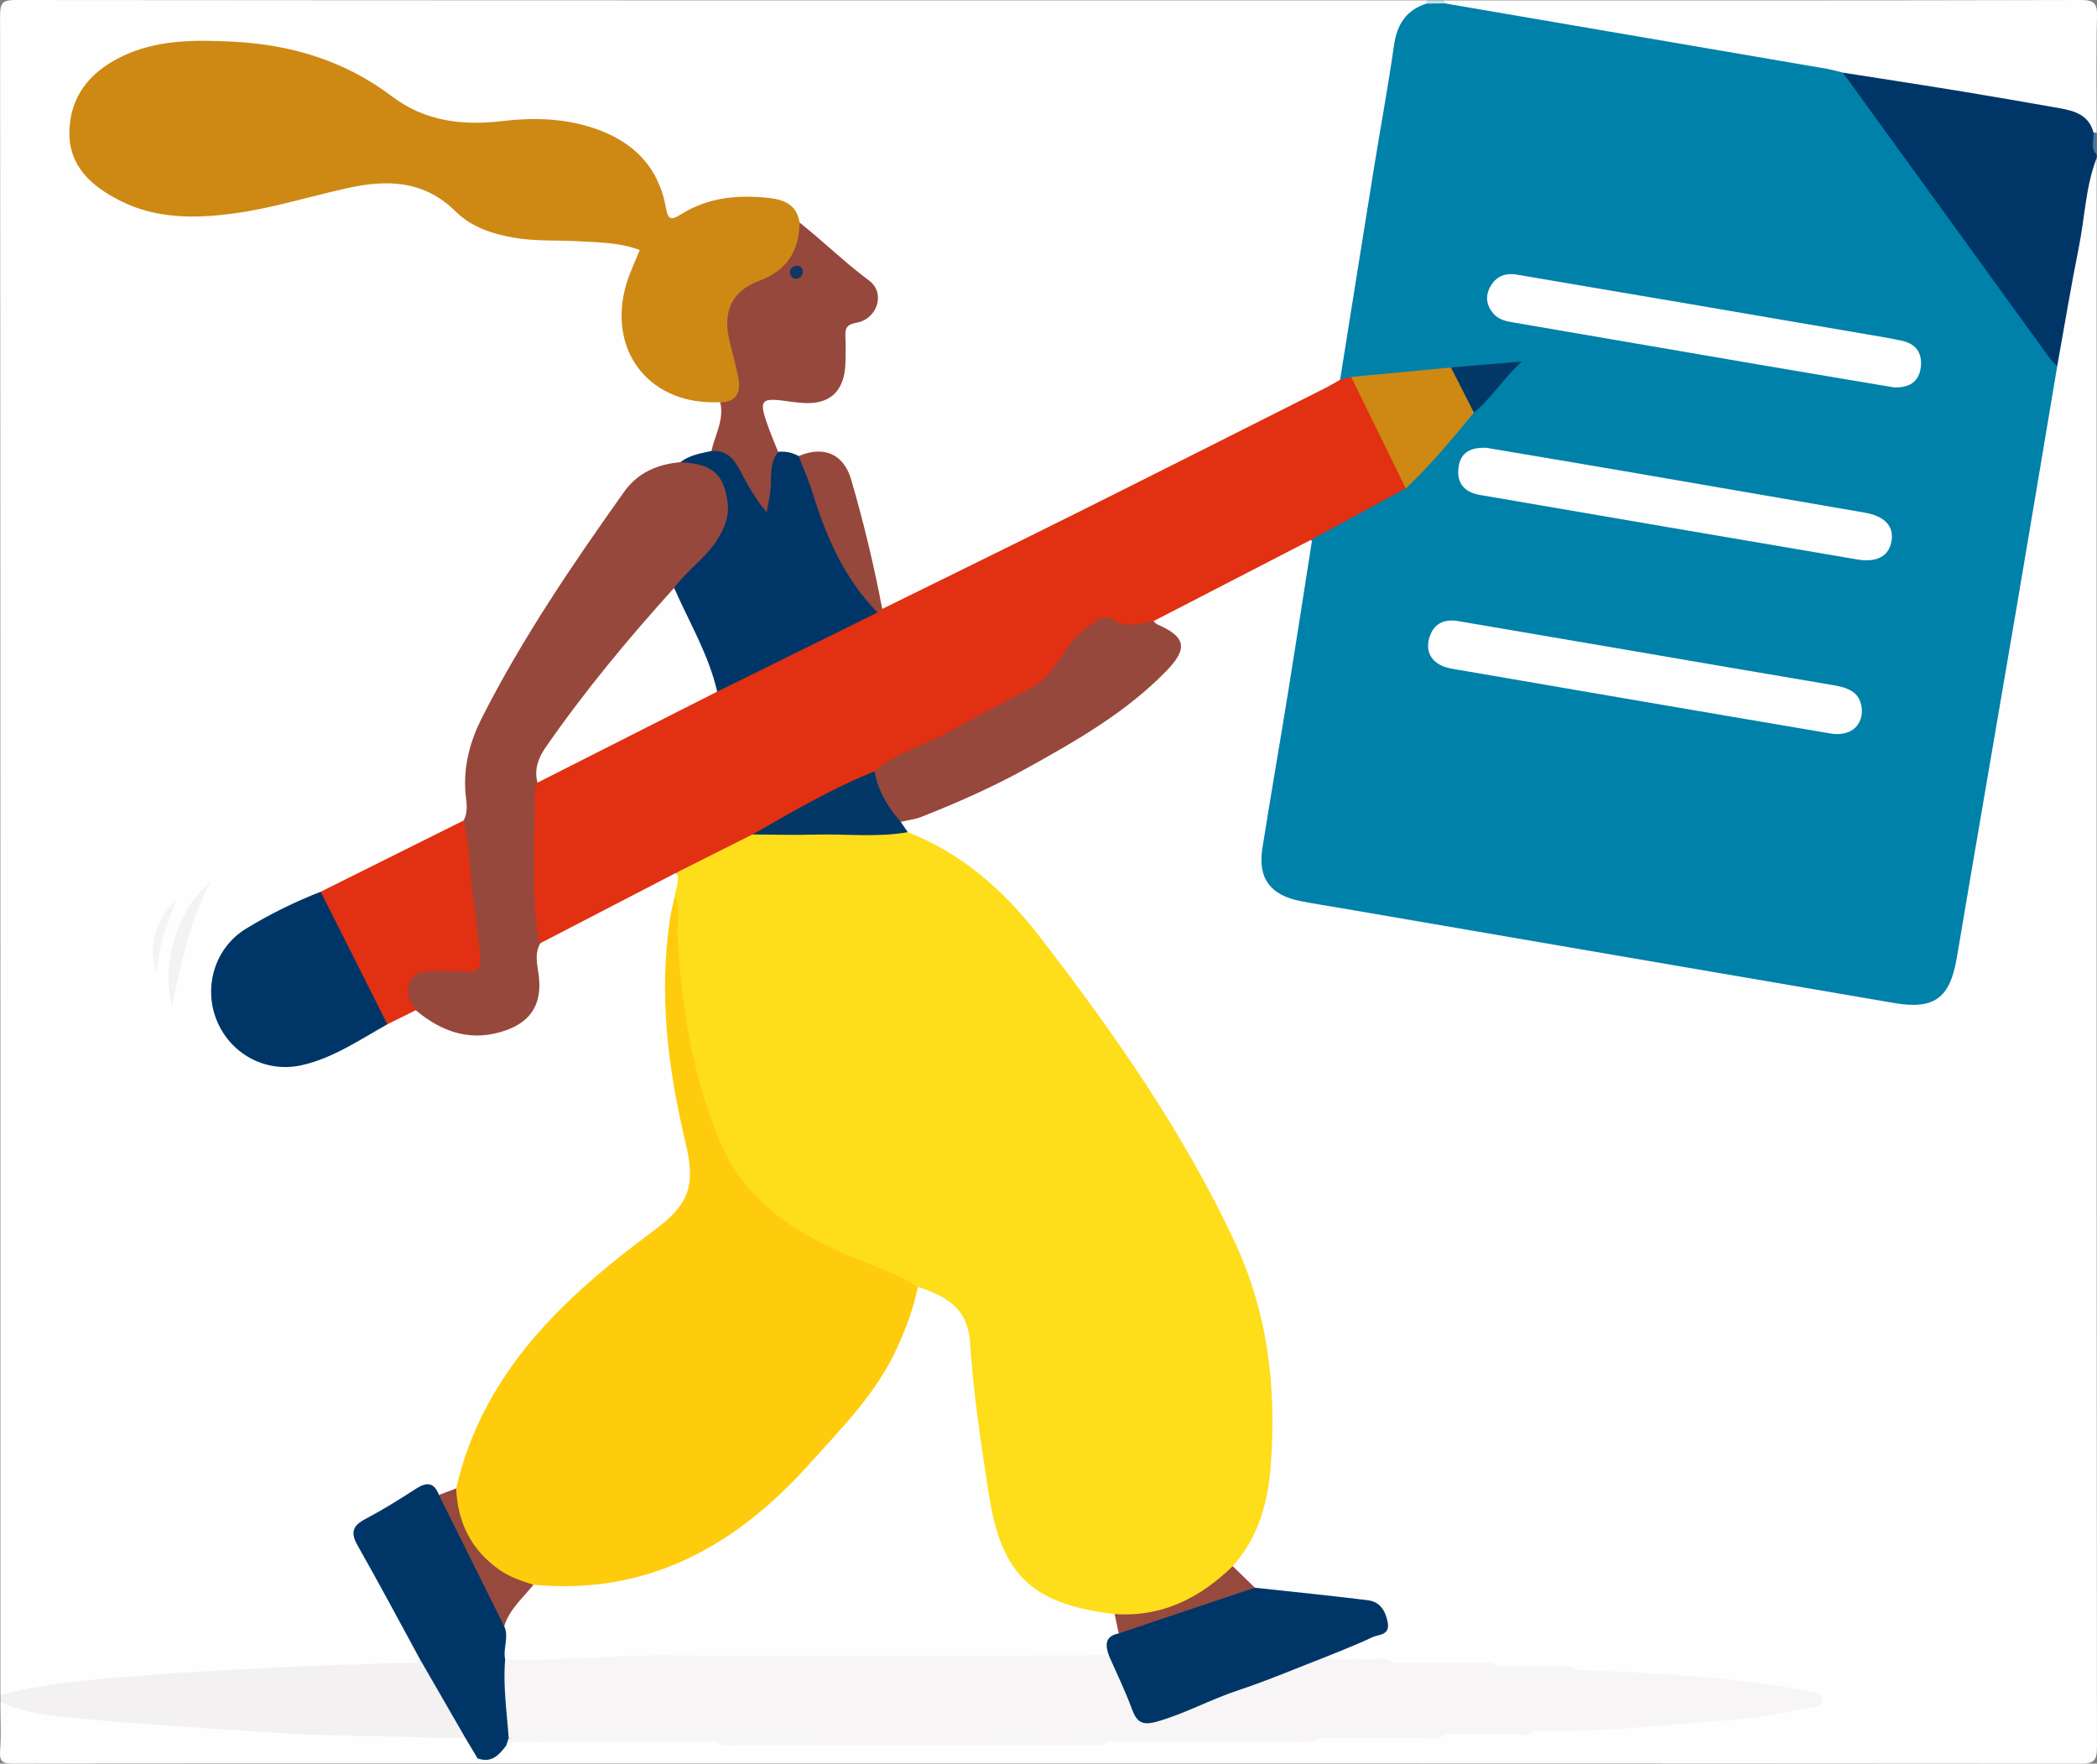 <?xml version="1.0" encoding="UTF-8"?>
<svg id="Layer_1" data-name="Layer 1" xmlns="http://www.w3.org/2000/svg" version="1.1" viewBox="0 0 585 492">
  <rect x="0" y="0" width="585" height="492" fill="#808080" stroke="none"/>
  <defs>
    <style>
      .cls-1 {
        fill: #96483d;
      }

      .cls-1, .cls-2, .cls-3, .cls-4, .cls-5, .cls-6, .cls-7, .cls-8, .cls-9, .cls-10, .cls-11, .cls-12, .cls-13, .cls-14, .cls-15, .cls-16, .cls-17, .cls-18, .cls-19, .cls-20 {
        stroke-width: 0px;
      }

      .cls-2 {
        fill: #fecc0d;
      }

      .cls-3 {
        fill: #e23012;
      }

      .cls-4 {
        fill: #003667;
      }

      .cls-5 {
        fill: #f5f4f4;
      }

      .cls-6 {
        fill: #96493d;
      }

      .cls-7 {
        fill: #97493d;
      }

      .cls-8 {
        fill: #cd8914;
      }

      .cls-9 {
        fill: #f7f5f5;
      }

      .cls-10 {
        fill: #fedd1a;
      }

      .cls-11 {
        fill: #023766;
      }

      .cls-12 {
        fill: #4c7496;
      }

      .cls-13 {
        fill: #013867;
      }

      .cls-14 {
        fill: #f7f6f6;
      }

      .cls-15 {
        fill: #103862;
      }

      .cls-16 {
        fill: #f3f1f1;
      }

      .cls-17 {
        fill: #c4e2eb;
      }

      .cls-18 {
        fill: #fefefe;
      }

      .cls-19 {
        fill: #f4f2f2;
      }

      .cls-20 {
        fill: #0081a9;
      }
    </style>
  </defs>
  <path class="cls-18" d="M.11,472.91C.11,316.73.13,160.56.02,4.38.02.83.68,0,4.34,0c131.21.12,262.42.1,393.63.1.32.54.28,1.06-.11,1.55-5.18,3.28-7.16,8.16-8.14,14.11-4.93,29.87-9.41,59.81-14.81,89.6-.98,2.39-3.24,3.25-5.3,4.28-39.36,19.63-78.65,39.39-118.02,58.99-1.82.91-3.63,2.63-5.99,1.22-3.03-7.57-3.79-15.73-6.11-23.49-.94-3.17-1.53-6.44-2.5-9.61-2.56-8.31-5.11-9.92-13.86-8.76-2.16-.01-4.22-.47-6.18-1.37-3.03-2.92-4.09-6.81-4.85-10.69-.89-4.49.91-6.24,5.43-5.76,2.31.24,4.58.84,6.92.87,6.13.09,9.62-3.08,10.18-9.2.15-1.66.15-3.32.07-4.98-.18-4.06.35-7.16,5.07-8.95,4.72-1.79,4.72-6.99-.04-10.23-6.52-4.43-12.06-9.84-17.46-15.47-2.12-4.2-5.64-5.64-10.21-5.81-7.3-.28-14.2.68-20.82,4.01-4.52,2.27-5.63,1.74-6.76-2.88-3.06-12.54-11.75-18.87-23.61-21.67-7.02-1.66-14.14-1.84-21.33-.82-10.2,1.45-19.9.22-28.67-5.77-10.67-7.29-21.89-13.3-34.97-15.12-10.25-1.43-20.45-2.47-30.78-.53-10.41,1.96-18.99,6.4-23.07,16.78-2.94,7.48-1.14,14.06,4.89,19.4,6.34,5.61,13.88,8.42,22.3,8.89,9.89.55,19.6-.65,29.18-3.11,8.06-2.07,16.13-4.09,24.38-5.38,8.51-1.33,16.24-.04,22.81,5.94,7.83,7.13,17.28,9.76,27.62,9.53,7.03-.16,13.97.6,20.87,1.59,5.74.83,6.2,1.83,3.77,7.21-3.96,8.75-3.98,17.31.36,25.96,3.31,6.61,8.47,10.01,15.83,10.24,2.45.08,5.04-.41,7.26,1.19,2.3,5.31.28,9.86-2.5,14.28-2.62,1.84-5.88,2.2-8.66,3.66-7.97,1.07-13.5,5.44-17.95,12.06-12.62,18.76-25.59,37.29-35.93,57.49-3.41,6.66-5.49,13.47-4.98,21.06.2,3.05.78,6.39-1.76,9.01-13.25,7.14-26.89,13.52-40.25,20.44-6.11,3.02-12.3,5.9-18.26,9.22-8.23,4.6-11.77,11.84-10.47,20.79,1.15,7.91,7.11,14.13,15.64,16.23,4.94,1.21,9.55-.13,14.03-2.07,5.97-2.58,11.29-6.38,17.18-9.11,3.05-1.12,5.6-3.53,9.08-3.54,4.51,2.38,8.89,4.96,14.06,5.89,5.25.94,9.89-.24,13.99-3.39,3.78-2.91,5.65-6.66,4.63-11.71-.64-3.19-1.08-6.59,1.32-9.48,11.38-6.9,23.33-12.73,35.18-18.76.89-.45,1.89-.64,2.91-.34,2.57,1.9,1.16,4.35.93,6.64-3.94,20.72-2.73,41.3,1.75,61.78.71,3.25,1.3,6.52,2.16,9.73,1.86,6.9-.19,12.76-4.74,17.95-1.99,2.26-4.48,3.93-6.85,5.76-15.02,11.58-29.71,23.5-40.26,39.66-5.05,7.73-8.4,16.19-11.27,24.89-.62,1.87-.85,3.93-2.3,5.46-1.69,1.3-3.43,2.45-5.73,1.95-2.14-1.86-4.26-2-6.75-.43-4.2,2.64-8.49,5.16-12.76,7.69-2.61,1.54-3.26,3.52-1.78,6.23,2.37,4.34,4.74,8.62,7.46,12.8,3.47,5.33,6.16,11.28,9.03,17.04.63,1.26.49,2.59-.67,3.64-1.33.84-2.82,1.06-4.31,1.01-9.97-.36-19.88.64-29.82,1.09-26,1.18-52.04,1.88-77.71,6.79-1.62.31-3.27.78-4.79-.35Z"/>
  <path class="cls-18" d="M584.9,44.09c0,147.77-.02,295.54.09,443.32,0,3.75-.84,4.59-4.59,4.59-149.11-.11-298.22-.09-447.34-.09-.35-.47-.33-.92.07-1.35,3.09-1.21,5.96-2.8,8.45-5.03,3.92-1.78,8.12-.57,12.16-1.17,15.37.18,30.74-.56,46.11.38,5.89,1.49,11.88.61,17.83.73,6.13.12,12.27.17,18.4-.08,12.26-.11,24.53-.11,36.79-.02,12.09-.07,24.2.93,36.26-.61,15.75-.92,31.52-.24,47.28-.41,3.98.19,7.98.6,11.9-.56,8.69-.86,17.4-.26,26.1-.41,2.99.22,5.98.4,8.9-.56,6.01-.79,12.05-.29,18.08-.41,2.32.21,4.63.22,6.87-.54,13.6-.53,27.18-1.33,40.75-2.39,10.44-.81,20.84-1.89,31.19-3.52,1.6-.25,3.32-.38,5.23-2.34-7.04-1.69-13.7-2.5-20.38-3.2-14.86-1.55-29.79-2.27-44.68-3.42-2.23-.73-4.51-.8-6.83-.59-5.05-.12-10.12.36-15.15-.39-2.58-.85-5.22-.81-7.88-.59-7-.15-14.01.44-20.99-.37-3.14-1.02-6.37-.79-9.59-.67-3.36-.35-6.99.99-10-1.58.05-2.62,2.35-2.91,4.02-3.66,3.03-1.34,6.05-2.71,9.14-3.9,3.23-1.24,2.85-3.2,1.04-5.37-1.74-2.08-4.18-2.43-6.72-2.63-9.07-.74-18.15-1.37-27.04-3.51-2.9-1.73-6.22-3.05-6.97-6.94,4.02-7.06,8.24-13.95,9.25-22.35,1.7-14.16,1.33-28.18-1.17-42.23-1.56-8.78-4.54-16.94-8.2-25.04-15.58-34.47-37.72-64.61-61.43-93.7-6.59-8.08-15.39-13.67-24.66-18.4-1.48-.75-3.11-1.21-4.43-2.27-1.09-1.09-2.32-2.12-1.84-3.94,19.88-7.24,38.67-16.67,56.23-28.48,6.06-4.08,11.98-8.36,17-13.76,5.11-5.49,5.01-7.04-.97-11.41-.81-.59-1.63-1.2-1.28-2.42,2.01-2.08,4.67-3.23,7.14-4.5,10.67-5.45,21.14-11.29,31.88-16.59,1.8-.89,3.82-2.49,5.77-.07.88,2.69-.08,5.29-.49,7.89-3.94,24.66-8,49.29-12.12,73.92-1.9,11.37.91,15.19,12.27,17.16,53.64,9.29,107.34,18.23,160.95,27.64.82.14,1.64.27,2.47.38,8.79,1.19,12.94-1.63,14.42-10.31,2.43-14.28,4.95-28.54,7.38-42.82,7.01-41.19,14.07-82.37,21.14-123.55,3.13-17.11,5.97-34.27,8.87-51.42.41-2.4-.03-5.48,3.33-6.45Z"/>
  <path class="cls-18" d="M402.97.11C462.14.11,521.32.16,580.5,0c3.93-.01,4.58,1.09,4.5,4.68-.26,10.8-.09,21.61-.09,32.41-.53.33-1.05.32-1.56-.03-3.17-3.77-7.31-5.31-12.14-6.06-19.24-2.97-38.35-6.7-57.61-9.63-34.38-6.03-68.82-11.69-103.19-17.73-2.45-.43-4.97-.59-7.14-2.01-.51-.43-.61-.94-.3-1.53Z"/>
  <path class="cls-4" d="M514.11,20.26c11.06,1.74,22.14,3.43,33.19,5.24,9.11,1.49,18.21,3.09,27.3,4.69,4.19.74,8.13,1.92,9.42,6.75,1.02,1.95-.38,4.24.88,6.15v1c-3.09,8.01-3.3,16.6-4.97,24.9-2.21,10.99-4.03,22.06-6.02,33.1-2.78.31-3.57-2.1-4.72-3.7-16.53-22.82-33.11-45.62-49.47-68.56-2.12-2.97-5.6-5.29-5.6-9.56Z"/>
  <path class="cls-16" d="M.11,472.91c11.2-3.02,22.66-4.11,34.18-5.06,18.45-1.52,36.91-2.43,55.41-3.22,7.43-.32,14.87-.35,22.3-.74,1.74-.09,3.71.65,5.12-1.09,1.67-.14,2.25,1.2,2.92,2.28,3.32,5.33,6.37,10.82,9.41,16.31.84,1.52,2,3.36-.66,4.5-6.47,1.02-12.99.82-19.43.3-12.61-1.02-25.26-.95-37.88-1.71-20.93-1.26-41.88-2.17-62.63-5.46-3.22-.51-6.72-.85-8.72-4.12v-2Z"/>
  <path class="cls-18" d="M.11,474.91c8.36,3.58,17.38,4.05,26.18,4.86,19.24,1.76,38.55,2.78,57.83,4.09.5.03,1,.03,1.5.04,14.75.34,29.51.68,44.26,1.02,2.73.91,4.02,2.67,3.35,5.61-.06.46-.11.91-.17,1.37-43.15,0-86.3-.04-129.45.08-2.98,0-3.8-.58-3.58-3.59.32-4.48.08-8.99.08-13.49Z"/>
  <path class="cls-12" d="M584.9,43.09c-1.89-1.82-.67-4.09-.88-6.15.3,0,.6.06.88.16v6Z"/>
  <path class="cls-17" d="M402.97.11c.01.28.03.56.05.83-1.67,1.64-3.36,1.61-5.08.07.05-.3.06-.6.03-.9h5Z"/>
  <path class="cls-20" d="M397.94,1.01c1.69-.02,3.38-.04,5.08-.07,35.58,6.09,71.17,12.18,106.75,18.28,1.46.25,2.9.69,4.34,1.04,19.25,26.58,38.49,53.17,57.76,79.74.57.78,1.36,1.4,2.04,2.09-3.83,22.77-7.62,45.54-11.5,68.3-5.49,32.27-11.08,64.52-16.52,96.79-1.88,11.18-6.18,14.56-17.47,12.63-51.26-8.75-102.51-17.58-153.76-26.38-3.93-.67-7.87-1.28-11.79-2.04-8.56-1.67-12.04-6.4-10.69-14.86,2.35-14.77,4.91-29.5,7.3-44.26,2.25-13.94,4.39-27.89,6.58-41.84.97-2.63,3.48-3.4,5.62-4.53,6.59-3.45,13.42-6.43,19.61-10.62,7.22-6.35,13.1-13.92,19.34-21.17,3.9-3.53,6.67-8.05,11.29-12.23-6.32,1.48-11.89,1.23-17.38,1.94-8.84,1.23-17.79,1.26-26.62,2.55-1.37.02-2.8.55-4.08-.4,3.22-20.12,6.41-40.23,9.66-60.35,1.77-10.95,3.81-21.87,5.36-32.85.83-5.86,3.33-9.94,9.08-11.76Z"/>
  <path class="cls-10" d="M253.23,232.14c15.18,5.95,26.85,16.27,36.71,29.03,20.67,26.78,40.01,54.35,54.45,85.16,9.33,19.91,11.72,40.65,10.14,62.22-.77,10.55-3.43,20.28-10.63,28.37-5.81,8.93-14.58,12.79-24.67,14.24-2.75.39-5.58.11-8.38.11-19.81-.23-32.5-11.1-36-31.03-2.61-14.89-4.27-29.94-5.66-44.97-.67-7.23-3.98-11.24-10.17-13.79-1.07-.44-2.09-1.02-3.14-1.52-5.41-2.59-10.87-5.16-16.5-7.11-10.44-3.61-19.28-9.71-27.72-16.55-5.86-4.75-9.48-11.16-12.24-17.98-6.09-15.06-9.61-30.71-10.9-46.97-.57-7.15-.24-14.21-.27-21.31.21-2.21,1.5-4.34.51-6.64,6.57-5.9,14.32-9.53,22.8-11.76,12.27-.43,24.53-.09,36.78-.22,1.68-.02,3.28.38,4.9.7Z"/>
  <path class="cls-3" d="M209.9,232.79c-7.05,3.55-14.11,7.09-21.16,10.63-12.67,6.57-25.34,13.14-38.01,19.71-2.6-1.21-2.64-3.82-2.78-6-.8-11.97-.57-23.95-.15-35.93.03-.83.36-1.62.72-2.37,1.41-2.47,3.96-3.43,6.32-4.61,14.86-7.39,29.67-14.89,44.52-22.29,13.24-6.5,26.4-13.14,39.58-19.75,1.63-.82,3.24-1.68,5.02-2.15.71-.2,1.44-.19,2.17-.16,18.3-9.02,36.62-17.98,54.88-27.09,22.87-11.41,45.67-22.94,68.5-34.42,1.47-.74,2.89-1.6,4.33-2.41,1.03-.27,2.06-.55,3.08-.82,2.24,1.65,3.07,4.23,4.25,6.56,3.2,6.31,6.32,12.66,9.49,19,.87,1.73,2.13,3.4,1.52,5.56-8.7,4.72-17.41,9.45-26.11,14.17-14.77,7.62-29.53,15.25-44.3,22.87-2.56,3.08-6.31,2.81-9.11,1.69-4.66-1.86-7.62.13-10.74,2.77-1.28,1.08-2.4,2.37-3.19,3.8-4.39,7.98-11.68,12.36-19.44,16.4-11.6,6.05-23.4,11.71-34.97,17.83-9.01,3.95-17.33,9.23-26.15,13.54-2.69,1.32-5.39,2.6-8.27,3.45Z"/>
  <path class="cls-2" d="M188.24,250.06c1.7,3.48.6,7.18.78,10.78.96,19.65,4.08,38.87,11.59,57.15,7.09,17.26,21.49,26.24,37.86,33.02,5.94,2.46,12.12,4.45,17.57,8,1.45,2.34.18,4.56-.47,6.7-3.75,12.31-10.15,23.23-18.8,32.62-8.44,9.16-16.59,18.62-26.32,26.55-12.93,10.53-27.81,16.07-44.12,18.34-5.79.8-11.56,1.13-17.34-.09-13.67-3.37-22.62-13.65-22.26-25.51.03-.84.15-1.64.53-2.4,7.43-32.32,29.87-53.18,55.06-71.87,9.76-7.24,11.85-12.32,8.99-24.29-4.98-20.82-7.61-41.8-4.33-63.17.3-1.96.83-3.88,1.26-5.83Z"/>
  <path class="cls-8" d="M200.93,112.23c-.67,0-1.33,0-2,0-18.43-.04-29.44-14.9-24.24-32.87.91-3.16,2.41-6.16,3.78-9.61-5.53-2.11-11.45-2.14-17.29-2.46-5.8-.32-11.62.04-17.42-.92-6.24-1.03-12.19-2.97-16.63-7.36-8.81-8.72-19.06-8.99-30.14-6.55-10.71,2.36-21.21,5.7-32.11,7.13-10.69,1.4-21.32,1.45-31.25-3.54-7.94-3.99-14.45-9.53-14.27-19.32.18-9.73,5.61-16.47,14.11-20.72,10.05-5.03,20.9-4.92,31.74-4.37,16.15.83,31.07,5.36,44.11,15.23,9.23,6.99,19.71,8.23,30.81,6.91,8.67-1.03,17.26-.81,25.64,2.01,10.8,3.63,17.95,10.71,19.98,22.1.65,3.66,1.61,3.53,4.27,1.87,7.55-4.72,15.91-5.49,24.54-4.53,4.26.48,7.78,1.94,8.49,6.85,2.43,4.65,0,8.3-2.61,11.78-1.59,2.13-3.55,4.12-6.14,4.9-10.36,3.13-11.07,10.59-8.72,18.91.94,3.33,2.02,6.69,1.69,10.24-.37,4-1.93,5.04-6.33,4.34Z"/>
  <path class="cls-1" d="M149.94,218.34c-.28.77-.83,1.55-.81,2.32.21,13.23-1.01,26.49.84,39.68.13.95.51,1.87.77,2.8-1.67,2.82-.87,5.9-.48,8.74,1.02,7.58-1.64,12.83-8.94,15.48-9.5,3.45-17.86.76-25.33-5.54-3.46-1.29-3.45-4.14-2.98-7.03.45-2.81,2.51-4.2,5.11-4.8,3.27-.75,6.61-.42,9.92-.46,3.14-.04,4.45-1.21,4.05-4.57-1.11-9.38-2.09-18.78-3.08-28.18-.28-2.65-.72-5.27.29-7.86,1.53-2.67.68-5.58.51-8.3-.45-7.4,1.44-14.11,4.74-20.6,11.26-22.13,25.18-42.58,39.52-62.77,3.86-5.43,9.35-7.74,15.76-8.32,4.37-1.62,8.23-.87,11.03,2.94,3.56,4.83,4.62,10.19,2.19,15.88-2.19,5.14-6.18,8.91-10.08,12.72-1.3,1.27-2.55,2.58-3.84,3.85-12.14,13.9-23.87,28.12-34.78,43.02-2.44,3.34-2.92,7.34-4.42,10.99Z"/>
  <path class="cls-4" d="M188.06,164.01c3.53-4.82,8.65-8.2,11.92-13.29,2.13-3.32,3.53-6.71,2.98-10.74-1.06-7.8-4.31-10.56-13.13-11.05,2.54-1.99,5.63-2.46,8.65-3.12,3.44-1.84,5.65,0,7.59,2.57,1.51,1.99,2.63,4.22,3.82,6.4,1.18,2.14,2.75,4.05,3.37,6.26,1.41-5-1.85-11.01,3.83-14.98,2.02-.22,3.92.17,5.7,1.16,3.1,1.79,3.44,5.16,4.41,8.07,3.48,10.4,7,20.75,13.97,29.51,1.46,1.83,4.21,2.99,3.62,6.07-14.91,7.36-29.82,14.73-44.73,22.09-.4-.29-.94-.56-1.09-.99-3.1-8.75-7.72-16.85-11-25.53-.3-.79-.26-1.63.08-2.43Z"/>
  <path class="cls-4" d="M133.23,490.54c-1.12-1.87-2.23-3.74-3.35-5.61-4.25-7.37-8.51-14.74-12.76-22.12-5.76-10.56-11.4-21.19-17.35-31.65-2.04-3.58-1.44-5.51,2.14-7.4,4.81-2.53,9.46-5.41,14.02-8.38,3-1.96,5.13-1.99,6.53,1.66,1.11.73,2.26,1.45,2.84,2.72,5.37,11.8,12.49,22.75,16.83,35.05.51,2.76.36,5.54.36,8.32-.21,6.95.45,13.87.53,20.81-.32,1.14-1.43,1.81-1.75,2.95-2.01,2.68-4.15,5.07-8.03,3.65Z"/>
  <path class="cls-1" d="M217.1,126.06c-2.64,3.29-1.8,7.27-2.2,11.01-.19,1.77-.61,3.52-1.03,5.85-3.46-4.06-5.6-8.33-7.88-12.5-1.67-3.05-3.91-4.87-7.52-4.61.98-4.5,3.62-8.7,2.45-13.58,4.87-.06,5.8-3.07,5.03-7.04-.69-3.56-1.77-7.05-2.55-10.6-1.76-7.98.96-13.5,8.37-16.24,7.67-2.84,11.24-8.28,11.27-16.28,6.61,5.22,12.59,11.14,19.4,16.19,4.68,3.47,2.33,10.73-3.49,11.77-2.73.49-3.21,1.49-3.11,3.79.11,2.49.09,4.99.01,7.48-.26,8.07-4.53,11.83-12.49,11.07-.83-.08-1.66-.15-2.48-.27-9.08-1.34-9.46-.86-6.19,7.99.75,2.02,1.6,4,2.4,6Z"/>
  <path class="cls-4" d="M108.07,285.75c-7.77,4.32-15.21,9.5-24.02,11.43-10.17,2.23-20.01-3.35-23.7-12.81-3.61-9.25-.35-20.03,8.29-25.3,6.6-4.03,13.58-7.49,20.83-10.3,1.52.26,2.11,1.51,2.69,2.67,5.09,10.18,10.25,20.31,15.26,30.52.58,1.18,1.15,2.4.67,3.78Z"/>
  <path class="cls-3" d="M108.07,285.75c-6.21-12.33-12.41-24.65-18.61-36.98,13.28-6.62,26.57-13.24,39.85-19.86,1.9,7.03,1.54,14.35,2.71,21.48.85,5.2,1.15,10.48,1.94,15.69.54,3.6-.41,5.38-4.35,5.02-2.63-.23-5.3-.11-7.95-.16-2.7-.05-5.68-.12-7.06,2.57-1.47,2.85-.69,5.8,1.41,8.29-2.64,1.31-5.29,2.63-7.93,3.94Z"/>
  <path class="cls-1" d="M244.8,170.87c-9.22-9.41-14.31-21.05-18.12-33.4-1.07-3.48-2.57-6.83-3.88-10.24,6.99-2.98,12.58-.61,14.67,6.6,3.45,11.88,6.36,23.91,8.65,36.08-.44.32-.88.65-1.33.97Z"/>
  <path class="cls-7" d="M140.65,453.65c-6.07-12.21-12.14-24.41-18.2-36.61,1.6-.61,3.21-1.22,4.81-1.83.39,9.5,4.17,17.17,12.06,22.72,2.91,2.05,6.17,3.13,9.48,4.16-1.14,4.96-5.22,7.86-8.16,11.56Z"/>
  <path class="cls-19" d="M58.76,245.95c-5.75,10.72-8.21,22.36-10.77,34.83-3.03-12.39,1.5-26.84,10.77-34.83Z"/>
  <path class="cls-5" d="M43.76,271.45c-2.78-6.84-.32-15.29,5.39-20.22-2.57,6.56-4.84,12.5-5.39,20.22Z"/>
  <path class="cls-9" d="M141.91,484.86c-.52-7.3-1.62-14.58-.99-21.94,1.35-1.11,2.94-1.59,4.64-1.55,7.83.2,15.62-.98,23.42-1.01,44.44-.15,88.88-.08,133.32-.07,1.66,0,3.33-.01,4.97.23,3.07.39,4.37,2.67,5.44,5.18,1.43,3.35,2.65,6.79,4.2,10.1,1.35,2.87,3.35,3.97,6.42,2.79,4.3-1.65,8.98-2.32,12.7-5.44,2.11-1.76,5.06-1.24,7.55-2.19,6.98-2.64,13.84-5.56,20.82-8.19,1.77-.67,3.56-2,5.6-.62,3.24,1.5,6.67.41,9.99.75,2.89,1.36,6.11-.3,9,.99,7.33,0,14.66,0,21.99,0,2.19,1.34,4.8-.3,7,.99,5.33,0,10.66,0,15.99,0,1.84,1.29,4.15-.25,6,.99,21.63.87,43.24,1.84,64.57,5.95,1.59.31,3.84.28,3.84,2.3,0,2.07-2.48,2.07-3.92,2.34-6.8,1.28-13.62,2.79-20.5,3.27-18.64,1.3-37.24,3.58-55.98,3.14-1.85,1.24-4.16-.3-6,.99-6.33,0-12.66,0-18.99,0-2.54,1.32-5.46-.38-8,.99-8.99,0-17.99,0-26.98,0-3.58,1.33-7.43-.4-11,.99-15.99,0-31.98,0-47.98,0-10.04,1.1-20.11.15-30.15.5-1.95.07-3.97-.51-5.84.49-12.33,0-24.66,0-36.99,0-7.55-1.15-15.14-.17-22.7-.52-4.43-.21-8.89.56-13.29-.47-15.66,0-31.32,0-46.98,0-3.62-1.41-7.54.4-11.15-1.04Z"/>
  <path class="cls-1" d="M243.98,215.18c6.08-5.36,14.02-7.22,20.91-11.07,7.47-4.17,15.08-8.1,22.64-12.12,5.24-2.78,7.82-7.97,11.09-12.48,1.84-2.54,4.3-4.15,6.68-5.87,1.37-.99,3.36-2.03,5.12-.84,3.75,2.52,7.54,1.27,11.36.48.37.32.7.74,1.13.93,7.84,3.43,8.6,6.64,2.54,12.89-11.12,11.47-24.82,19.34-38.63,27-9.58,5.32-19.58,9.78-29.78,13.78-1.82.71-3.83.94-5.75,1.39-4.5-2.03-8.28-9.32-7.31-14.1Z"/>
  <path class="cls-4" d="M369.99,462.17c-8.18,3.15-16.26,6.62-24.57,9.37-7.7,2.54-14.8,6.5-22.64,8.73-4.06,1.16-5.63.23-6.99-3.46-1.87-5.1-4.28-10.01-6.46-15-2.6-3.82-2.41-4.43,2.21-7.22,11.33-3.83,22.67-7.62,34.11-11.11,1.45-.44,2.89-.76,4.41-.56,10.51,1.15,21.03,2.2,31.52,3.49,3.36.42,4.94,2.9,5.55,6.17.7,3.73-2.59,3.33-4.34,4.18-4.17,2.01-8.52,3.63-12.8,5.41Z"/>
  <path class="cls-11" d="M243.98,215.18c.93,5.48,3.72,10,7.31,14.1.65.96,1.3,1.91,1.95,2.87-8.58,1.53-17.24.44-25.86.68-5.82.16-11.64-.01-17.47-.04,11.12-6.32,22.15-12.84,34.07-17.61Z"/>
  <path class="cls-6" d="M350.06,442.92c-12.66,4.25-25.31,8.5-37.97,12.75-1.55-1.55-2.6-3.21-1.13-5.4,13.16.93,23.76-4.46,32.94-13.35,2.06,2,4.11,3.99,6.17,5.99Z"/>
  <path class="cls-14" d="M273.02,486.9c1.47-1.63,3.42-.96,5.16-.97,10.28-.06,20.56-.03,30.83-.02-1.47,1.62-3.42.95-5.16.96-10.28.06-20.55.03-30.83.03Z"/>
  <path class="cls-14" d="M200.03,485.91c10.28,0,20.56-.03,30.83.02,1.74.01,3.69-.66,5.16.97-10.28,0-20.55.03-30.83-.03-1.74-.01-3.69.65-5.16-.96Z"/>
  <path class="cls-9" d="M141.91,484.86c3.69.61,7.6-1.12,11.15,1.04-3.93.41-8-.95-11.8.98.22-.67.43-1.35.65-2.02Z"/>
  <path class="cls-9" d="M356.99,485.9c3.51-2.13,7.35-.48,11-.99-3.51,2.12-7.35.48-11,.99Z"/>
  <path class="cls-14" d="M388.98,463.91c-2.99-.43-6.19,1-9-.99,2.99.43,6.18-1,9,.99Z"/>
  <path class="cls-9" d="M394.97,484.91c2.46-1.99,5.35-.56,8-.99-2.46,1.99-5.35.56-8,.99Z"/>
  <path class="cls-14" d="M417.97,464.91c-2.33-.38-4.89.92-7-.99,2.33.38,4.89-.91,7,.99Z"/>
  <path class="cls-9" d="M439.96,465.91c-2-.32-4.25.82-6-.99,2,.32,4.24-.81,6,.99Z"/>
  <path class="cls-14" d="M421.96,483.91c1.76-1.81,4-.68,6-.99-1.76,1.8-4,.67-6,.99Z"/>
  <path class="cls-18" d="M519.43,198.39c-.12,4.53-3.66,7.1-8.79,6.23-19.35-3.27-38.69-6.59-58.04-9.9-15.08-2.58-30.16-5.16-45.24-7.77-1.8-.31-3.71-.53-5.31-1.31-3.31-1.63-4.34-4.6-3.23-8,1.22-3.73,4.14-5.02,7.9-4.38,13.78,2.33,27.55,4.69,41.32,7.05,21.15,3.62,42.29,7.26,63.44,10.84,4.27.72,7.81,2.05,7.94,7.23Z"/>
  <path class="cls-18" d="M528.35,108.07c-12.34-2.08-24.78-4.15-37.22-6.28-22.75-3.89-45.49-7.82-68.23-11.71-2.31-.4-4.65-.69-6.29-2.61-1.93-2.24-2.32-4.8-.92-7.39,1.59-2.95,4.15-4.05,7.52-3.46,15.22,2.62,30.45,5.17,45.67,7.76,19.15,3.26,38.29,6.55,57.43,9.83,1.31.22,2.6.52,3.91.77,4.12.78,6.11,3.35,5.63,7.42-.49,4.21-3.34,5.83-7.5,5.67Z"/>
  <path class="cls-18" d="M414.67,124.93c12.5,2.11,25.29,4.25,38.08,6.44,22.45,3.85,44.9,7.75,67.35,11.62,5.58.96,8.26,3.7,7.59,7.88-.68,4.21-3.98,6.15-9.59,5.2-35.08-5.95-70.16-11.98-105.23-17.99-4.3-.74-6.54-3.23-5.99-7.65.54-4.33,3.5-5.68,7.79-5.5Z"/>
  <path class="cls-8" d="M392.18,136.26c-5.08-10.37-10.17-20.74-15.25-31.11,9.28-.88,18.57-1.75,27.85-2.63,3.71,3.39,5.71,7.65,6.4,12.57-6.02,7.34-12.08,14.64-19,21.17Z"/>
  <path class="cls-13" d="M411.18,115.09c-2.14-4.19-4.27-8.39-6.4-12.58,6.06-.51,12.12-1.01,19.73-1.65-5.46,5.09-8.56,10.38-13.33,14.23Z"/>
  <path class="cls-18" d="M310.96,450.28c.38,1.8.75,3.6,1.13,5.4-3.84.73-3.8,3.21-2.76,6.14-41.39.04-82.78.26-124.16,0-14.78-.09-29.48,1.68-44.25,1.11-.66-3.07,1.13-6.22-.26-9.27,1.45-4.75,5.21-7.87,8.16-11.56,31.91,2.97,56.42-10.79,77.02-33.74,9.1-10.13,18.74-19.78,24.47-32.44,2.47-5.46,4.58-11.01,5.74-16.91,7.69,2.56,13.94,5.65,14.58,15.65.9,14.08,3.06,28.11,5.21,42.07,3.49,22.78,12.1,30.79,35.14,33.55Z"/>
  <path class="cls-18" d="M188.06,164.01c4.2,9.57,9.65,18.62,12.02,28.94-16.71,8.46-33.42,16.92-50.13,25.38-.99-3.63.21-6.86,2.2-9.74,10.89-15.73,23.09-30.41,35.91-44.58Z"/>
  <path class="cls-15" d="M224.02,75.54c-.07,1.35-.65,2.1-1.73,2.21-1.12.11-1.85-.61-1.92-1.68-.08-1.11.65-1.78,1.73-1.92,1.17-.15,1.73.54,1.93,1.39Z"/>
</svg>